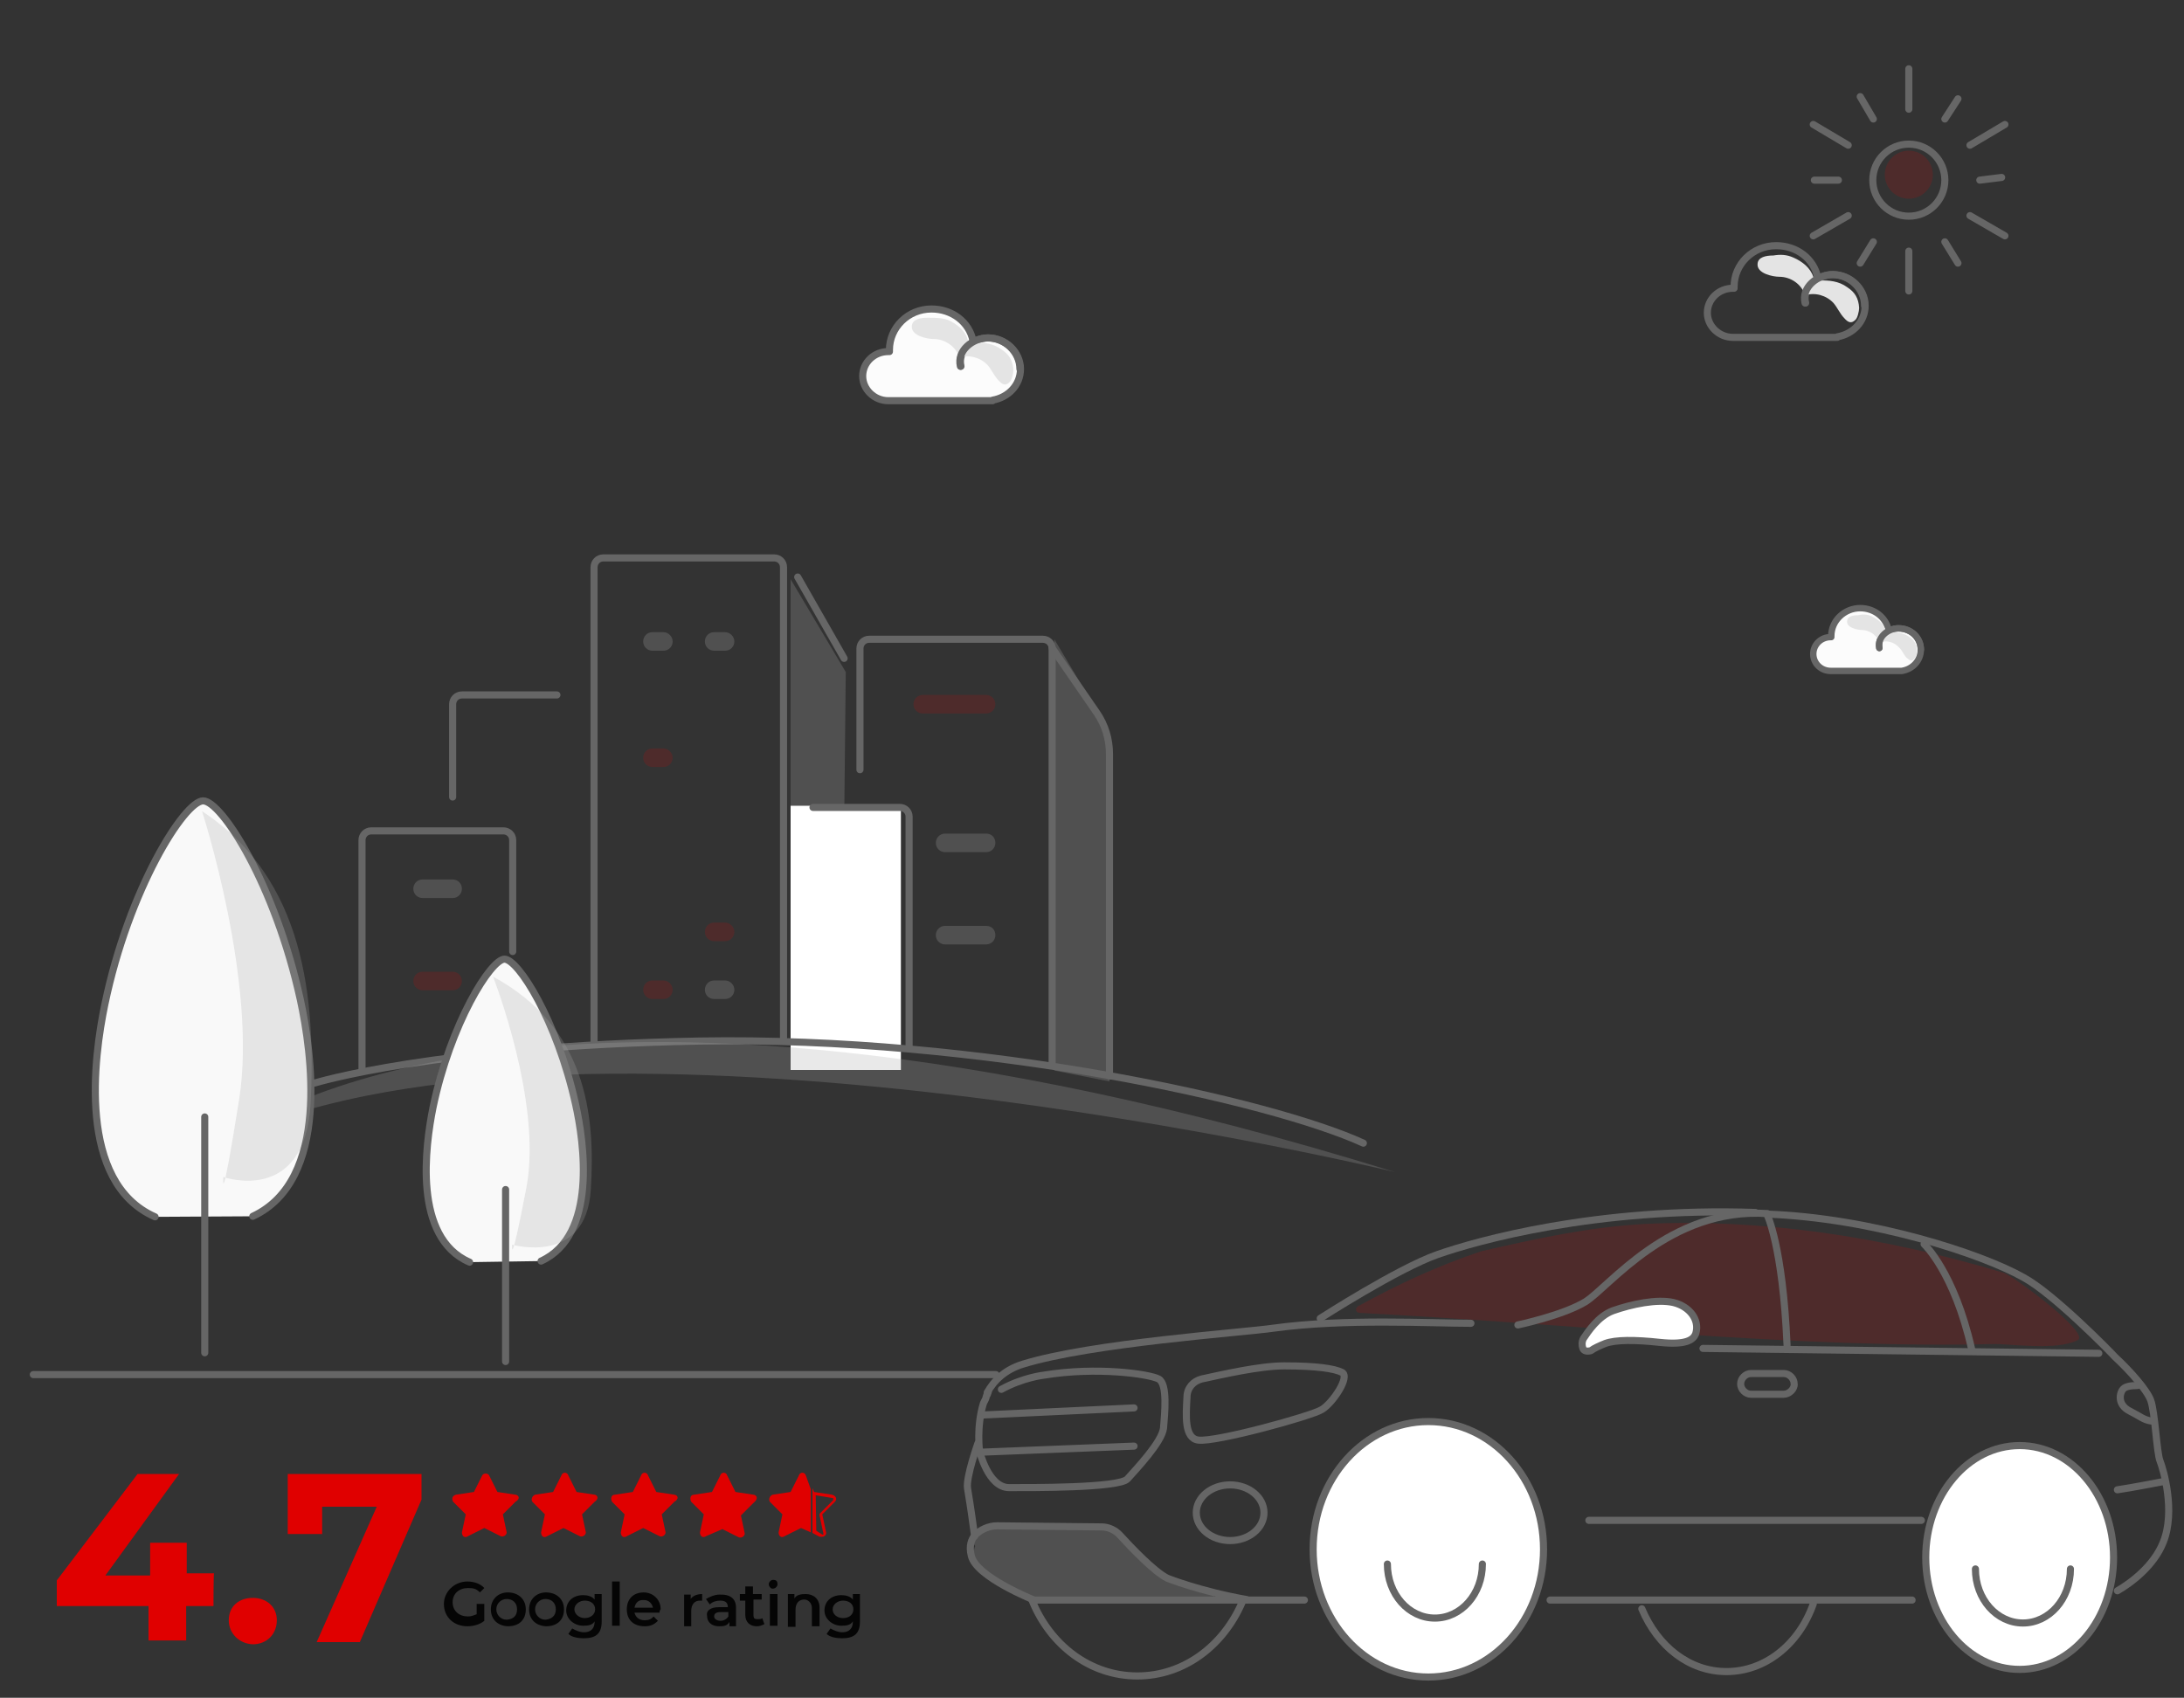 <?xml version="1.0" encoding="utf-8"?>
<!-- Generator: Adobe Illustrator 27.8.0, SVG Export Plug-In . SVG Version: 6.00 Build 0)  -->
<svg version="1.1" id="Layer_1" xmlns="http://www.w3.org/2000/svg" xmlns:xlink="http://www.w3.org/1999/xlink" x="0px" y="0px"
	 viewBox="0 0 400 311" style="enable-background:new 0 0 400 311;" xml:space="preserve">
<rect x="0" y="0" width="400" height="311" fill="#333333" stroke="none"/>
<style type="text/css">
	.st0{opacity:0.25;fill-rule:evenodd;clip-rule:evenodd;fill:#ABABAB;enable-background:new    ;}
	.st1{opacity:0.16;fill:#DE0001;enable-background:new    ;}
	.st2{fill:none;stroke:#666666;stroke-width:1.3;stroke-linecap:round;stroke-linejoin:round;stroke-miterlimit:10;}
	.st3{fill:#FFFFFF;stroke:#666666;stroke-width:1.3;stroke-linecap:round;stroke-linejoin:round;stroke-miterlimit:10;}
	.st4{fill:#E00000;}
	.st5{fill:#050505;}
	.st6{opacity:0.25;fill:#ABABAB;enable-background:new    ;}
	.st7{fill:#FFFFFF;}
	.st8{fill:#E4E4E4;}
	.st9{opacity:0.16;fill:#DF0000;enable-background:new    ;}
	.st10{fill:#FCFCFC;stroke:#666666;stroke-width:1.3;stroke-linecap:round;stroke-linejoin:round;stroke-miterlimit:10;}
	.st11{fill:#FCFCFC;stroke:#666666;stroke-width:1.176;stroke-linecap:round;stroke-linejoin:round;stroke-miterlimit:10;}
	.st12{fill:none;stroke:#666666;stroke-width:1.176;stroke-linecap:round;stroke-linejoin:round;stroke-miterlimit:10;}
	.st13{fill:#F9F9F9;stroke:#666666;stroke-width:1.3;stroke-linecap:round;stroke-linejoin:round;stroke-miterlimit:10;}
</style>
<path class="st0" d="M222,291.9c0.7,0.2,0.5,1.2-0.2,1.2h-29.9c-1.6,0-3.2-0.5-4.5-1.3l-4.4-1.6c-0.5-0.2-0.9-0.5-1.2-0.8l-2.6-2.7
	c-0.9-0.9-1.1-2.3-0.6-3.5l-0.6-1c0.6-1.3,2.8-2.1,4.3-2.1l19.3-0.2c0.9,0,1.8,0.4,2.6,0.9l7.8,6.8c1.1,1,2.6,1.8,4.1,2.4L222,291.9
	z"/>
<path class="st1" d="M364.9,246.2c3.1-0.1,11.6,1.3,15.6-0.7c2.6-1.2-12.3-12.2-13.7-12.4c-22.3-6.7-44.6-9.9-65.5-8.9
	c-10.6,0.6-19.9,2.7-30,5c-7.8,2.6-15.4,6.1-22.6,10.1c-0.6,0.4-0.4,1.2,0.4,1.2C287.4,242.5,330.5,247.1,364.9,246.2z"/>
<path class="st2" d="M189.4,293.1c0,0-10.6-4.2-11.5-8.1c-0.5-1.9,0.1-3.1,0.6-3.7l0,0c1-1.1,2.6-1.8,4.1-1.8l19.2,0.2
	c1.2,0,2.5,0.6,3.3,1.5c2.2,2.4,6.3,6.7,8.7,7.9c0,0,6,2.4,14.5,3.9"/>
<line class="st2" x1="238.9" y1="293.1" x2="189.4" y2="293.1"/>
<line class="st2" x1="350.2" y1="293.1" x2="283.9" y2="293.1"/>
<path class="st2" d="M181,255c-0.1,0.1-0.1,0.4-0.2,0.5c0,0,0,0.1-0.1,0.1c0,0.1-0.1,0.2-0.1,0.4c-0.1,0.4-0.4,0.8-0.5,1.1
	c-1.3,4.3-0.7,8.7-0.7,8.7s1.6,6.7,5.4,6.7s20.2,0.1,21.7-1.6s6.3-6.7,6.6-9.3c0.2-2.6,0.8-8.1-0.9-9s-11.3-2.3-21-0.7
	c0,0-3.8,0.4-7.8,2.6"/>
<path class="st2" d="M269.4,242.4c-7.3,0-23.2-0.9-36.2,0.9c-5.5,0.8-33.3,2.7-45.9,6.6c-3.2,1-5.2,2.9-6.5,5.2"/>
<path class="st2" d="M387.8,291.4c2.6-1.5,6.7-4.6,8.4-8.9c2.3-5.7,0-13.4-0.6-14.9s-0.9-8.9-1.7-11.1c-0.7-1.9-3.8-5.4-6.5-7.9
	l-0.1-0.1c-0.8-0.9-11.3-11.6-16.7-14.5c-7.6-4.3-27.7-10.9-47-11.6"/>
<path class="st2" d="M241.8,241.5c0,0,14.3-9.2,21.5-11.7c7.1-2.5,29.1-8.7,58.2-7.7"/>
<path class="st2" d="M217.4,255.9c0-1.6,1.1-2.9,2.7-3.3c3.7-0.8,10.6-2.4,15.1-2.4c6,0,9.2,0.5,10.6,1.2c1.5,0.8-1.7,5.6-3.7,6.8
	c-1.9,1.2-19.4,6-22.6,5.6C216.9,263.5,217.2,259.4,217.4,255.9z"/>
<line class="st2" x1="384.4" y1="247.9" x2="311.9" y2="247"/>
<path class="st2" d="M352.4,227.9c0,0,5.5,5.1,8.7,19.2"/>
<path class="st2" d="M323.6,222.4c0,0,2.9,5.7,3.7,24"/>
<path class="st2" d="M391.5,253.8c-1.3,0-2.2,0.2-2.6,0.6c-0.7,0.7-1.2,2.9,1.2,4.1c1.8,0.9,2.5,1.6,3.9,1.8"/>
<path class="st2" d="M179.1,264.4c0,0-2.2,6.2-1.9,8.2s0.5,2.8,1.3,8.8"/>
<line class="st2" x1="180" y1="259.2" x2="207.7" y2="257.9"/>
<line class="st2" x1="180" y1="266" x2="207.7" y2="264.9"/>
<ellipse class="st3" cx="261.6" cy="283.8" rx="21.1" ry="23.4"/>
<path class="st2" d="M227.5,293.5c-3.4,7.9-10.6,13.5-19.2,13.5c-8.7,0-16-5.7-19.3-13.9"/>
<ellipse class="st3" cx="369.9" cy="285.3" rx="17.2" ry="20.5"/>
<path class="st2" d="M332.1,293.8c-2.6,7.4-8.8,12.4-15.9,12.4c-6.8,0-12.6-4.6-15.5-11.5"/>
<path class="st2" d="M326.7,255.4h-6c-1,0-1.9-0.9-1.9-1.9l0,0c0-1,0.9-1.9,1.9-1.9h6c1,0,1.9,0.9,1.9,1.9l0,0
	C328.7,254.4,327.7,255.4,326.7,255.4z"/>
<line class="st2" x1="291" y1="278.5" x2="351.9" y2="278.5"/>
<path class="st3" d="M289.9,247c-0.2-0.6-0.2-1.2,0.1-1.8c0.8-1.2,2.7-4.1,5.4-5.1c3.4-1.2,8.1-2.2,11.1-1.5
	c2.9,0.7,4.8,3.1,4.1,5.6c-0.4,1.3-1.9,2.2-6.6,1.7c-4.6-0.5-8.1-0.5-10,0.2c-1,0.4-2.1,0.9-2.6,1.3
	C290.7,247.6,290.1,247.5,289.9,247L289.9,247z"/>
<path class="st2" d="M278,242.7c0,0,8.1-1.7,12.3-4.2c4.3-2.6,15.4-17.4,33.4-16.2"/>
<path class="st2" d="M396.2,271.4c0,0-6.2,1.2-8.4,1.5"/>
<ellipse class="st2" cx="225.3" cy="277.1" rx="6.2" ry="5.1"/>
<path class="st2" d="M271.5,286.5c0,5.5-3.9,9.9-8.7,9.9s-8.7-4.4-8.7-9.9"/>
<path class="st2" d="M379.2,287.4c0,5.5-3.9,9.9-8.7,9.9s-8.7-4.4-8.7-9.9"/>
<line class="st2" x1="6.1" y1="251.8" x2="182.4" y2="251.8"/>
<g>
	<path class="st4" d="M94.4,273.8l-3.3-0.5l-1.5-3c-0.2-0.5-1.1-0.5-1.3,0l-1.5,3l-3.3,0.5c-0.7,0.2-0.8,0.8-0.5,1.3l2.3,2.3
		l-0.7,3.3c0,0.7,0.5,1.1,1.1,0.7l3-1.5l3,1.5c0.5,0.2,1.1-0.2,1.1-0.7l-0.7-3.3l2.3-2.3C95.3,274.6,95.1,273.9,94.4,273.8z"/>
	<path class="st4" d="M108.9,273.8l-3.3-0.5l-1.5-3c-0.2-0.7-1.1-0.7-1.3,0l-1.5,3l-3.3,0.5c-0.5,0.2-0.8,0.8-0.5,1.3l2.3,2.3
		l-0.7,3.3c0,0.7,0.5,1.1,1.1,0.7l3-1.5l3,1.5c0.5,0.2,1.1-0.2,1.1-0.7l-0.7-3.3l2.3-2.3C109.7,274.6,109.5,273.9,108.9,273.8z"/>
	<path class="st4" d="M123.5,273.8l-3.3-0.5l-1.5-3c-0.2-0.7-1.1-0.7-1.3,0l-1.5,3l-3.3,0.5c-0.7,0-0.8,0.8-0.5,1.3l2.3,2.3
		l-0.7,3.3c0,0.7,0.5,1.1,1.1,0.7l3-1.5l3,1.5c0.5,0.2,1.1-0.2,1.1-0.7l-0.7-3.3l2.3-2.3C124.4,274.6,124.2,273.9,123.5,273.8z"/>
	<path class="st4" d="M138,273.8l-3.3-0.5l-1.5-3c-0.2-0.7-1.1-0.7-1.3,0l-1.5,3l-3.3,0.5c-0.7,0-0.8,0.8-0.5,1.3l2.3,2.3l-0.7,3.3
		c0,0.7,0.5,1.1,1.1,0.7l3-1.3l3,1.5c0.5,0.2,1.1-0.2,1.1-0.7l-0.7-3.3l2.3-2.3C138.9,274.6,138.7,273.9,138,273.8z"/>
	<path class="st4" d="M147.6,270.3c-0.2-0.7-1.1-0.7-1.3,0l-1.5,3l-3.3,0.5c-0.5,0.2-0.8,0.8-0.5,1.3l2.3,2.3l-0.7,3.3
		c0,0.7,0.5,1.1,1.1,0.7l3-1.5l1.8,0.8v-7.9L147.6,270.3z"/>
	<g>
		<path class="st4" d="M149.4,273.9l3,0.5c0.2,0,0.2,0,0.2,0.2v0.2l-2.3,2.3c-0.2,0.2-0.2,0.2-0.2,0.5l0.7,3.3v0.2l0,0
			c0,0,0,0-0.2,0l-1.1-0.7L149.4,273.9 M148.8,272.6v8.2l1.3,0.7c0.2,0,0.2,0,0.5,0c0.5,0,0.8-0.5,0.7-0.8l-0.7-3.3l2.3-2.3
			c0.5-0.5,0.2-1.1-0.5-1.3l-3.3-0.5L148.8,272.6L148.8,272.6z"/>
	</g>
</g>
<g>
	<path class="st4" d="M39.1,294.2h-5v6.3h-6.9v-6.3H10.4v-4.7L25.2,270h7.6l-13.5,18.6h8.2v-6h6.7v5.6h5
		C39.1,288.3,39.1,294.2,39.1,294.2z"/>
	<path class="st4" d="M41.9,296.8c0-2.6,1.9-4.1,4.4-4.1s4.4,1.6,4.4,4.1c0,2.6-1.9,4.4-4.4,4.4C43.8,301.1,41.9,299.2,41.9,296.8z"
		/>
	<path class="st4" d="M77.2,270v4.7l-11.3,26.1H58L69,276H59v5h-6.3v-11H77.2L77.2,270z"/>
</g>
<g>
	<path class="st5" d="M87.3,293.8h1.4v3.1c-0.8,0.7-2.1,1-3.1,1c-2.4,0-4.3-1.6-4.3-4.1c0-2.2,1.9-4.1,4.3-4.1
		c1.2,0,2.4,0.4,3.1,1.2l-0.8,0.8c-0.7-0.7-1.2-0.8-2.2-0.8c-1.6,0-2.8,1-2.8,2.6s1.2,2.6,2.8,2.6c0.7,0,1-0.2,1.6-0.4V293.8
		L87.3,293.8L87.3,293.8L87.3,293.8z"/>
	<path class="st5" d="M89.9,294.8c0-1.9,1.4-3.1,3.1-3.1c1.9,0,3.3,1.2,3.3,3.1s-1.2,3.1-3.3,3.1C91.1,297.8,89.9,296.6,89.9,294.8z
		 M94.7,294.8c0-1.2-0.8-1.9-1.9-1.9c-1,0-1.9,0.8-1.9,1.9c0,1,0.8,1.9,1.9,1.9C93.9,296.6,94.7,296.1,94.7,294.8z"/>
	<path class="st5" d="M96.9,294.8c0-1.9,1.4-3.1,3.1-3.1c1.9,0,3.3,1.2,3.3,3.1s-1.2,3.1-3.3,3.1C98.1,297.8,96.9,296.6,96.9,294.8z
		 M101.8,294.8c0-1.2-0.8-1.9-1.9-1.9c-1,0-1.9,0.8-1.9,1.9c0,1,0.8,1.9,1.9,1.9C100.9,296.6,101.8,296.1,101.8,294.8z"/>
	<path class="st5" d="M110.2,292v5c0,2.2-1,3.1-3.3,3.1c-1,0-2.2-0.2-2.8-0.8l0.7-1c0.7,0.4,1.4,0.7,2.2,0.7c1.2,0,1.9-0.7,1.9-1.9
		V297c-0.4,0.7-1.2,0.8-2.1,0.8c-1.6,0-3.1-1.2-3.1-2.8s1.2-2.8,3.1-2.8c0.8,0,1.6,0.2,2.1,0.8v-1H110.2L110.2,292z M109,294.8
		c0-1-0.8-1.6-1.9-1.6c-1,0-1.9,0.7-1.9,1.6c0,0.8,0.8,1.6,1.9,1.6S109,295.7,109,294.8z"/>
	<path class="st5" d="M112.1,289.7h1.4v8.1h-1.4V289.7z"/>
	<path class="st5" d="M120.8,295.4h-4.6c0.2,0.8,0.8,1.4,1.9,1.4c0.7,0,1.2-0.2,1.6-0.7l0.8,0.8c-0.7,0.7-1.4,1-2.4,1
		c-2.1,0-3.3-1.2-3.3-3.1s1.2-3.1,3.1-3.1c1.6,0,3.1,1.2,3.1,3.1C120.8,295,120.8,295.2,120.8,295.4z M116.2,294.5h3.4
		c-0.2-0.8-0.8-1.4-1.6-1.4C116.9,293,116.4,293.6,116.2,294.5z"/>
	<path class="st5" d="M128.6,292v1.2c-0.2,0-0.2,0-0.4,0c-1,0-1.6,0.7-1.6,1.9v2.8h-1.3v-5.8h1.2v0.8
		C126.9,292.3,127.7,292,128.6,292z"/>
	<path class="st5" d="M134.8,294.5v3.4h-1.2v-0.8c-0.4,0.7-1,0.8-1.9,0.8c-1.4,0-2.2-0.8-2.2-1.9c-0.2-0.8,0.4-1.6,2.2-1.6h1.6l0,0
		c0-0.8-0.4-1.2-1.4-1.2c-0.7,0-1.4,0.2-1.9,0.7l-0.7-1c0.7-0.4,1.6-0.8,2.4-0.8C133.7,292,134.8,292.8,134.8,294.5z M133.4,296.1
		v-0.8H132c-1,0-1.2,0.4-1.2,0.8s0.4,0.8,1.2,0.8C132.5,296.9,133.1,296.6,133.4,296.1z"/>
	<path class="st5" d="M140,297.5c-0.4,0.2-0.8,0.4-1.4,0.4c-1.2,0-2.1-0.7-2.1-2.1v-2.6h-1V292h1v-1.4h1.4v1.4h1.6v1H138v2.8
		c0,0.7,0.2,0.8,0.8,0.8c0.2,0,0.7,0,0.8-0.2L140,297.5z"/>
	<path class="st5" d="M140.8,290.2c0-0.4,0.4-0.8,0.8-0.8c0.7,0,0.8,0.4,0.8,0.8s-0.4,0.8-0.8,0.8
		C141.2,291.1,140.8,290.6,140.8,290.2z M141,292h1.4v5.8H141V292z"/>
	<path class="st5" d="M150.1,294.5v3.4h-1.4v-3.3c0-1-0.7-1.6-1.4-1.6c-1,0-1.6,0.7-1.6,1.9v3.1h-1.4v-6h1.2v0.8
		c0.4-0.7,1.2-0.8,2.1-0.8C148.9,292,150.1,292.8,150.1,294.5z"/>
	<path class="st5" d="M157.5,292v5c0,2.2-1,3.1-3.3,3.1c-1,0-2.2-0.2-2.8-0.8l0.7-1c0.7,0.4,1.4,0.7,2.2,0.7c1.2,0,1.9-0.7,1.9-1.9
		V297c-0.4,0.7-1.2,0.8-2.1,0.8c-1.6,0-3.1-1.2-3.1-2.8s1.2-2.8,3.1-2.8c0.8,0,1.6,0.2,2.1,0.8v-1H157.5L157.5,292z M156.3,294.8
		c0-1-0.8-1.6-1.9-1.6c-1,0-1.9,0.7-1.9,1.6s0.8,1.6,1.9,1.6C155.6,296.4,156.3,295.7,156.3,294.8z"/>
</g>
<polygon class="st6" points="154.3,180.6 144.8,195.2 144.8,106.1 154.9,123.1 "/>
<polygon class="st6" points="203.2,198.1 193.1,196.1 193.1,117.1 203.2,134.1 "/>
<rect x="144.8" y="147.6" class="st7" width="20.2" height="48.4"/>
<g>
	<path class="st2" d="M143.5,190.1v-86.2c0-1-0.8-1.7-1.7-1.7h-31.3c-1,0-1.7,0.8-1.7,1.7v86.9"/>
	<path class="st2" d="M93.9,174.3v-20.4c0-1-0.8-1.7-1.7-1.7H68c-1,0-1.7,0.8-1.7,1.7v42"/>
	<path class="st2" d="M166.5,191.8v-42.2c0-1-0.8-1.7-1.7-1.7h-15.9"/>
	<path class="st2" d="M192.7,194.8v-76c0-1-0.8-1.7-1.7-1.7h-31.8c-1,0-1.7,0.8-1.7,1.7V141"/>
	<path class="st2" d="M102,127.3H84.6c-1,0-1.7,0.8-1.7,1.7v17"/>
	<path class="st6" d="M121.5,115.8h-2c-1,0-1.7,0.8-1.7,1.7c0,1,0.8,1.7,1.7,1.7h2c1,0,1.7-0.8,1.7-1.7S122.4,115.8,121.5,115.8z"/>
	<path class="st6" d="M132.8,115.8h-2c-1,0-1.7,0.8-1.7,1.7c0,1,0.8,1.7,1.7,1.7h2c1,0,1.7-0.8,1.7-1.7S133.7,115.8,132.8,115.8z"/>
	<path class="st1" d="M121.5,137.1h-2c-1,0-1.7,0.8-1.7,1.7c0,1,0.8,1.7,1.7,1.7h2c1,0,1.7-0.8,1.7-1.7
		C123.2,137.9,122.4,137.1,121.5,137.1z"/>
	<path class="st1" d="M132.8,169h-2c-1,0-1.7,0.8-1.7,1.7c0,1,0.8,1.7,1.7,1.7h2c1,0,1.7-0.8,1.7-1.7S133.7,169,132.8,169z"/>
	<path class="st1" d="M121.5,179.6h-2c-1,0-1.7,0.8-1.7,1.7c0,1,0.8,1.7,1.7,1.7h2c1,0,1.7-0.8,1.7-1.7S122.4,179.6,121.5,179.6z"/>
	<path class="st6" d="M132.8,179.6h-2c-1,0-1.7,0.8-1.7,1.7c0,1,0.8,1.7,1.7,1.7h2c1,0,1.7-0.8,1.7-1.7S133.7,179.6,132.8,179.6z"/>
	<path class="st1" d="M180.6,127.3H169c-1,0-1.7,0.8-1.7,1.7c0,1,0.8,1.7,1.7,1.7h11.6c1,0,1.7-0.8,1.7-1.7S181.6,127.3,180.6,127.3
		z"/>
	<path class="st6" d="M180.6,152.7h-7.5c-1,0-1.7,0.8-1.7,1.7c0,1,0.8,1.7,1.7,1.7h7.5c1,0,1.7-0.8,1.7-1.7
		C182.3,153.4,181.6,152.7,180.6,152.7z"/>
	<path class="st6" d="M180.6,169.6h-7.5c-1,0-1.7,0.8-1.7,1.7c0,1,0.8,1.7,1.7,1.7h7.5c1,0,1.7-0.8,1.7-1.7
		C182.3,170.3,181.6,169.6,180.6,169.6z"/>
	<path class="st6" d="M82.9,161.1h-5.5c-1,0-1.7,0.8-1.7,1.7c0,1,0.8,1.7,1.7,1.7h5.5c1,0,1.7-0.8,1.7-1.7
		C84.6,161.9,83.9,161.1,82.9,161.1z"/>
	<path class="st1" d="M82.9,178h-5.5c-1,0-1.7,0.8-1.7,1.7c0,1,0.8,1.7,1.7,1.7h5.5c1,0,1.7-0.8,1.7-1.7S83.9,178,82.9,178z"/>
</g>
<line class="st2" x1="146.1" y1="105.7" x2="154.6" y2="120.6"/>
<path class="st2" d="M203.2,197.1v-59c0-2.7-0.8-5.3-2.3-7.5l-8.2-11.9"/>
<path class="st2" d="M332.9,50.8c-0.7-3.4-3.8-5.8-7.6-5.8c-4.3,0-7.7,3.4-7.7,7.5c0,0.1,0,0.2,0,0.3c-0.1,0-0.1,0-0.2,0
	c-2.6,0-4.7,2-4.7,4.5c0,2.4,2.1,4.5,4.7,4.5c0.1,0,0.1,0,0.2,0h18.9v-0.1c2.9-0.5,5.1-2.8,5.1-5.7c0-3.1-2.7-5.7-5.9-5.7
	c-2.7,0-5.7,2.3-5,5.2"/>
<path class="st8" d="M328.5,47.2c1.6,0.7,3.1,1.9,3.6,3.5c0.1,0.2,0.1,0.5,0.3,0.6s0.5,0.1,0.7,0.1c1.9-0.1,3.7,0.1,5.2,1.2
	c1.4,0.9,2.1,2,2.2,3.8c0,0.6-0.3,1.9-0.7,2.2c-0.7,0.7-1.3,0.5-2-0.3c-0.8-0.8-1.3-2-2-2.8c-1.3-1.4-3.4-2-5.2-1.4
	c-0.6-2-2.6-3.4-4.7-3.4c-1.2,0-4.2-0.6-4-2.4c0.1-1.2,1.5-1.5,2.9-1.5C326,46.6,327.2,46.6,328.5,47.2z"/>
<path class="st2" d="M341.5,56c0-3.1-2.7-5.7-5.9-5.7c-2.7,0-5.7,2.3-5,5.2"/>
<g>
	<circle class="st2" cx="349.6" cy="33" r="6.6"/>
	<line class="st2" x1="349.6" y1="12.6" x2="349.6" y2="20"/>
	<line class="st2" x1="340.7" y1="17.7" x2="343.1" y2="21.8"/>
	<line class="st2" x1="332.1" y1="22.8" x2="338.5" y2="26.6"/>
	<line class="st2" x1="332.3" y1="33" x2="336.7" y2="33"/>
	<line class="st2" x1="332.1" y1="43.2" x2="338.5" y2="39.5"/>
	<line class="st2" x1="340.7" y1="48.2" x2="343.1" y2="44.3"/>
	<line class="st2" x1="349.6" y1="53.3" x2="349.6" y2="46"/>
	<line class="st2" x1="358.6" y1="48.2" x2="356.2" y2="44.3"/>
	<line class="st2" x1="367.2" y1="43.2" x2="360.8" y2="39.5"/>
	<line class="st2" x1="366.6" y1="32.5" x2="362.6" y2="33"/>
	<line class="st2" x1="367.2" y1="22.8" x2="360.8" y2="26.6"/>
	<line class="st2" x1="358.6" y1="18.1" x2="356.2" y2="21.8"/>
</g>
<circle class="st9" cx="349.6" cy="32" r="4.4"/>
<path class="st10" d="M178.2,62.4c-0.7-3.4-3.8-5.8-7.6-5.8c-4.3,0-7.7,3.4-7.7,7.5c0,0.1,0,0.2,0,0.3c-0.1,0-0.1,0-0.2,0
	c-2.6,0-4.7,2-4.7,4.5c0,2.4,2.1,4.5,4.7,4.5c0.1,0,0.1,0,0.2,0h18.9v-0.1c2.9-0.5,5.1-2.8,5.1-5.7c0-3.1-2.7-5.7-5.9-5.7
	c-2.7,0-5.7,2.3-5,5.2"/>
<path class="st8" d="M173.6,58.6c1.6,0.7,3.1,1.9,3.6,3.5c0.1,0.2,0.1,0.5,0.3,0.6s0.5,0.1,0.7,0.1c1.9-0.1,3.7,0.1,5.2,1.2
	c1.4,0.9,2.1,2,2.2,3.8c0,0.6-0.3,1.9-0.7,2.2c-0.7,0.7-1.3,0.5-2-0.3c-0.8-0.8-1.3-2-2-2.8c-1.3-1.4-3.4-2-5.2-1.4
	c-0.6-2-2.6-3.4-4.7-3.4c-1.2,0-4.2-0.6-4-2.4c0.1-1.2,1.5-1.5,2.9-1.5C171.2,58.2,172.4,58.2,173.6,58.6z"/>
<path class="st2" d="M186.8,67.6c0-3.1-2.7-5.7-5.9-5.7c-2.7,0-5.7,2.3-5,5.2"/>
<path class="st11" d="M345.9,115.4c-0.5-2.3-2.6-4-5.2-4c-2.9,0-5.3,2.3-5.3,5.1c0,0.1,0,0.1,0,0.2h-0.1c-1.8,0-3.2,1.4-3.2,3.1
	s1.4,3.1,3.2,3.1h0.1h12.9l0,0c2-0.3,3.5-1.9,3.5-3.9c0-2.2-1.8-3.9-4.1-3.9c-1.9,0-3.9,1.6-3.5,3.6"/>
<path class="st8" d="M342.8,112.9c1.1,0.5,2.1,1.3,2.5,2.4c0,0.1,0.1,0.3,0.2,0.4c0.1,0.1,0.3,0.1,0.5,0.1c1.2-0.1,2.5,0.1,3.6,0.8
	c1,0.6,1.4,1.4,1.5,2.6c0,0.4-0.2,1.2-0.5,1.5c-0.5,0.5-0.8,0.3-1.4-0.2c-0.6-0.6-0.8-1.4-1.4-1.9c-0.9-1-2.3-1.4-3.6-0.9
	c-0.4-1.3-1.8-2.3-3.2-2.3c-0.8,0-2.9-0.4-2.7-1.7c0.1-0.8,1-1,2-1C341.1,112.5,342,112.5,342.8,112.9z"/>
<path class="st12" d="M351.8,119c0-2.2-1.8-3.9-4.1-3.9c-1.9,0-3.9,1.6-3.5,3.6"/>
<path class="st2" d="M57.6,198.4c0,0,22-6.8,70.4-7.7c51.9-0.9,104.9,11,121.7,18.7"/>
<path class="st6" d="M42.8,208.2c0,0,53.1-43,212.7,6.5C255.5,214.7,107.6,178.9,42.8,208.2z"/>
<path class="st13" d="M86,231.2c-10.4-4.5-8.1-21.3-6.7-28.3c3.2-15.4,10.6-27.2,13.1-27.2s9.6,11.2,13,26.5
	c1.6,7.1,4,24.1-6.3,28.8"/>
<line class="st2" x1="92.6" y1="217.9" x2="92.6" y2="249.4"/>
<path class="st13" d="M28.4,222.9c-14.3-6.3-11.2-29.3-9.2-38.9c4.4-21.2,14.6-37.3,18-37.3c3.4,0,13.2,15.4,17.8,36.4
	c2.1,9.7,5.5,33.1-8.7,39.7"/>
<line class="st2" x1="37.5" y1="204.6" x2="37.5" y2="247.8"/>
<path class="st6" d="M37,148.6c0,0,10.2,31.4,6.8,52.8s-2.9,14.2-2.9,14.2s15,5.3,16-13.6C57.8,183,55.9,161,37,148.6z"/>
<path class="st6" d="M90.3,178.9c0,0,9.1,23.1,6.1,38.7c-3,15.7-2.6,10.4-2.6,10.4s13.5,3.9,14.4-10S107.3,188.1,90.3,178.9z"/>
</svg>
